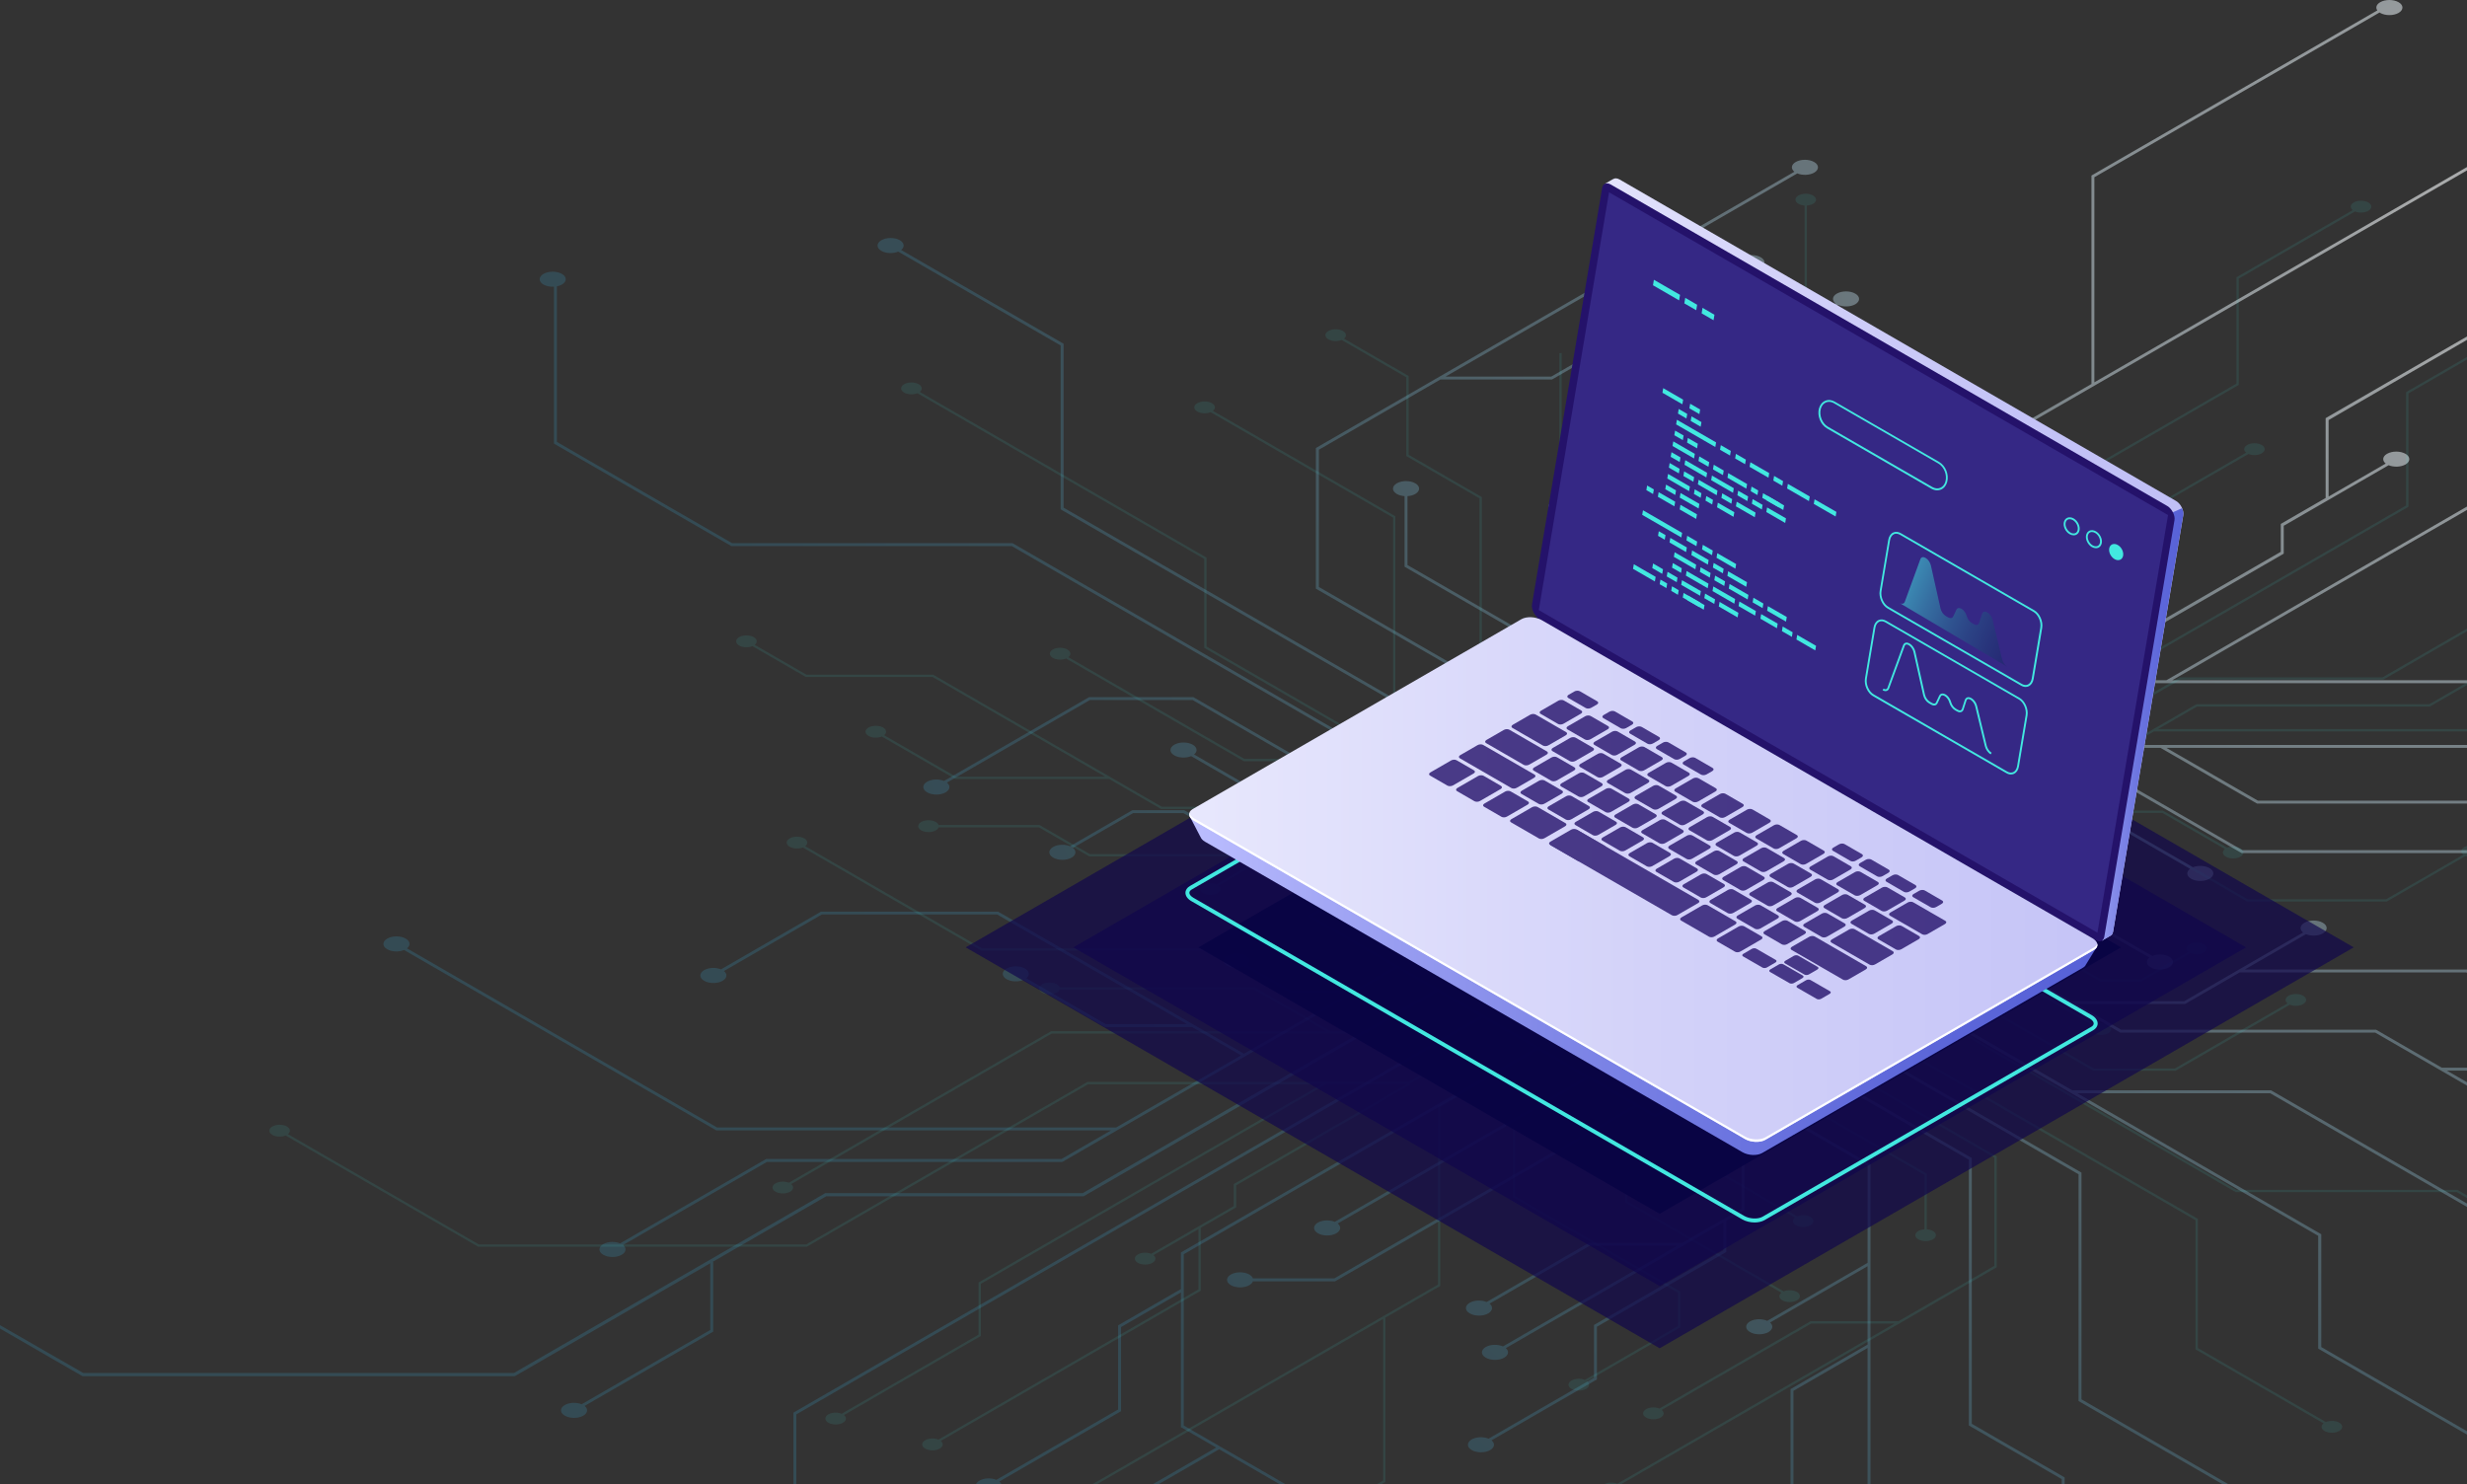 <svg width="914" height="550" viewBox="0 0 914 550" fill="none" xmlns="http://www.w3.org/2000/svg">
<rect x="0" y="0" width="914" height="550" fill="#333333" stroke="none"/>
<g clip-path="url(#clip0_109_891)">
<path opacity="0.8" d="M888.667 0.823C886.778 -0.274 883.716 -0.274 881.827 0.823C880.411 1.646 880.06 2.851 880.776 3.857L774.859 65.044V142.283L749.053 157.191V241.198L660.67 292.263L646.899 284.306L715.053 244.932V198.882L714.778 198.729L637.286 153.959V138.335L681.113 113.015C683.002 113.808 685.652 113.716 687.358 112.741C689.247 111.643 689.247 109.875 687.358 108.793C685.47 107.695 682.408 107.695 680.519 108.793C678.813 109.784 678.66 111.308 680.031 112.405L636.205 137.725V154.599L636.479 154.752L713.971 199.522V244.322L662.482 274.078V254.886L686.094 241.243C687.983 242.036 690.634 241.945 692.34 240.969C694.229 239.871 694.229 238.103 692.34 237.021C690.451 235.923 687.389 235.923 685.5 237.021C683.794 238.012 683.642 239.536 685.013 240.634L661.401 254.276V274.718L645.832 283.712L627.415 273.072V239.658L662.147 219.582V196.488L661.873 196.336L588.738 154.081C590.109 152.984 589.957 151.459 588.25 150.468C586.361 149.371 583.3 149.371 581.411 150.468C579.522 151.566 579.522 153.334 581.411 154.416C583.117 155.407 585.767 155.484 587.656 154.691L661.051 197.098V218.942L627.4 238.393V215.36L627.126 215.207L582.386 189.355C583.757 188.257 583.604 186.733 581.898 185.742C580.009 184.644 576.947 184.644 575.058 185.742C573.169 186.839 573.169 188.608 575.058 189.69C576.764 190.681 579.415 190.757 581.304 189.964L626.318 215.97V272.416L613.385 264.947L592.074 277.264L572.773 266.105V239.003L572.499 238.85L521.467 209.369V183.821C522.519 183.76 523.539 183.501 524.347 183.028C526.235 181.931 526.235 180.163 524.347 179.08C522.458 177.983 519.396 177.983 517.507 179.08C515.618 180.178 515.618 181.946 517.507 183.028C518.314 183.501 519.335 183.745 520.386 183.821V209.994L520.66 210.147L571.692 239.628V265.48L488.64 217.494V166.626L533.685 140.606H575.028L575.15 140.53L646.091 99.555C647.98 100.348 650.631 100.256 652.337 99.281C654.226 98.183 654.226 96.415 652.337 95.333C650.448 94.235 647.386 94.235 645.497 95.333C643.791 96.324 643.639 97.848 645.01 98.945L574.738 139.539H535.558L665.879 64.251C667.768 65.044 670.419 64.953 672.125 63.977C674.014 62.879 674.014 61.111 672.125 60.029C670.236 58.931 667.174 58.931 665.285 60.029C663.579 61.02 663.427 62.544 664.798 63.642L487.528 166.001V218.119L487.802 218.271L590.977 277.873L570.214 289.87L394.056 188.105V127.375L393.782 127.222L333.869 92.619C335.24 91.522 335.088 89.998 333.382 89.007C331.493 87.909 328.431 87.909 326.542 89.007C324.653 90.104 324.653 91.873 326.542 92.955C328.248 93.946 330.898 94.022 332.787 93.229L392.959 128V188.73L393.233 188.882L569.117 290.495L549.344 301.912L375.136 201.26H271.245L206.32 163.745V106.095C207.006 105.957 207.646 105.744 208.194 105.439C210.083 104.342 210.083 102.573 208.194 101.491C206.305 100.394 203.243 100.394 201.354 101.491C199.465 102.589 199.465 104.357 201.354 105.439C202.421 106.049 203.852 106.308 205.239 106.232V164.37L205.513 164.523L270.971 202.342H374.862L521.924 287.309H492.341L442.147 258.316H403.485L403.363 258.392L349.742 289.367C347.853 288.574 345.203 288.666 343.496 289.641C341.608 290.739 341.608 292.507 343.496 293.589C345.385 294.687 348.447 294.687 350.336 293.589C352.042 292.599 352.195 291.074 350.824 289.977L403.775 259.383H441.858L492.052 288.376H523.798L548.278 302.522L495.51 333.009L480.505 324.336V301.577L442.391 279.55C443.762 278.453 443.61 276.928 441.904 275.938C440.015 274.84 436.953 274.84 435.064 275.938C433.175 277.035 433.175 278.803 435.064 279.886C436.77 280.876 439.421 280.953 441.31 280.16L479.423 302.187V323.695L438.766 300.205H419.511L419.389 300.281L396.432 313.543C394.543 312.75 391.893 312.842 390.187 313.818C388.298 314.915 388.298 316.683 390.187 317.766C392.076 318.863 395.137 318.863 397.026 317.766C398.733 316.775 398.885 315.25 397.514 314.153L419.8 301.287H438.461L494.413 333.604L484.252 339.472L516.684 358.207L501.497 366.987H478.525L462.088 357.49C463.398 356.408 463.215 354.899 461.54 353.923C459.651 352.826 456.589 352.826 454.7 353.923C452.811 355.021 452.811 356.789 454.7 357.871C456.421 358.862 459.117 358.938 461.022 358.115L478.235 368.054H499.623L460.884 390.431L369.759 337.78H304.179L304.057 337.857L267.132 359.182C265.243 358.389 262.592 358.481 260.886 359.457C258.997 360.554 258.997 362.322 260.886 363.405C262.775 364.502 265.837 364.502 267.726 363.405C269.432 362.414 269.584 360.889 268.213 359.792L304.469 338.847H369.454L439.741 379.456H409.655L380.254 362.475C381.625 361.377 381.473 359.853 379.767 358.862C377.878 357.764 374.816 357.764 372.927 358.862C371.038 359.96 371.038 361.728 372.927 362.81C374.633 363.801 377.284 363.877 379.173 363.084L409.365 380.538H441.614L459.788 391.041L413.524 417.763H265.669L150.795 351.393C152.166 350.295 152.013 348.771 150.307 347.78C148.418 346.682 145.356 346.682 143.468 347.78C141.579 348.878 141.579 350.646 143.468 351.728C145.174 352.719 147.824 352.795 149.713 352.002L265.38 418.83H411.65L393.294 429.439H283.843L283.721 429.516L229.749 460.704C227.86 459.911 225.21 460.003 223.503 460.978C221.615 462.076 221.615 463.844 223.503 464.926C225.392 466.024 228.454 466.024 230.343 464.926C232.049 463.935 232.202 462.411 230.831 461.313L284.147 430.522H393.599L393.721 430.445L517.766 358.786L531.537 366.743L401.124 442.091H305.748L305.626 442.168L190.432 508.721H30.832L0 491.008V492.258L30.558 509.91H190.737L190.858 509.833L263.156 468.066V492.791L215.506 520.321C213.617 519.528 210.966 519.62 209.26 520.595C207.371 521.693 207.371 523.461 209.26 524.543C211.149 525.641 214.211 525.641 216.1 524.543C217.806 523.553 217.959 522.028 216.588 520.931L264.237 493.401V467.578H263.994L306.068 443.265H401.444L401.566 443.189L532.649 367.459L548.293 376.499L293.958 523.431V549.985H295.039V524.056L549.375 377.124L568.706 388.297L437.517 464.088V477.639L414.255 491.084V522.257L369.149 548.323C367.26 547.531 364.61 547.622 362.904 548.598C362.218 548.994 361.776 549.482 361.594 550H371.023C370.886 549.619 370.627 549.268 370.231 548.948L415.337 522.882V491.709L437.517 478.889V528.796L450.602 536.357L427.021 549.985H429.184L451.684 536.982L474.183 549.985H476.346L438.568 528.187V464.728L569.757 388.937L587.352 399.105L494.52 452.731C492.631 451.939 489.98 452.03 488.274 453.006C486.385 454.103 486.385 455.871 488.274 456.954C490.163 458.051 493.225 458.051 495.114 456.954C496.82 455.963 496.972 454.439 495.601 453.341L588.448 399.699L605.434 409.516L494.367 473.676H464.19C464.007 473.158 463.566 472.655 462.865 472.243C460.976 471.145 457.914 471.145 456.025 472.243C454.136 473.341 454.136 475.109 456.025 476.191C457.914 477.289 460.976 477.289 462.865 476.191C463.566 475.78 464.007 475.276 464.19 474.758H494.657L494.779 474.682L606.5 410.141L613.355 414.104L618.626 411.056L645.238 426.436V447.838L623.257 460.536V460.475H588.753L588.631 460.551L550.776 482.426C548.887 481.633 546.237 481.724 544.531 482.7C542.642 483.798 542.642 485.566 544.531 486.648C546.42 487.746 549.482 487.746 551.37 486.648C553.077 485.657 553.229 484.133 551.858 483.035L589.043 461.557H621.474L556.839 498.889C554.935 498.035 552.208 498.096 550.456 499.102C548.568 500.2 548.568 501.968 550.456 503.05C552.345 504.148 555.407 504.148 557.296 503.05C558.957 502.09 559.155 500.611 557.89 499.514L638.505 452.945V463.234L590.551 490.947V510.504L551.508 533.065C549.619 532.272 546.968 532.363 545.262 533.339C543.373 534.436 543.373 536.205 545.262 537.287C547.151 538.384 550.213 538.384 552.102 537.287C553.808 536.296 553.96 534.772 552.589 533.674L591.632 511.114V491.602L639.587 463.89V452.35L646.305 448.463V425.811L619.692 410.446L637.18 400.34L691.928 431.97V467.929L654.744 489.407C652.84 488.554 650.113 488.615 648.361 489.621C646.472 490.718 646.472 492.486 648.361 493.569C650.25 494.666 653.312 494.666 655.201 493.569C656.861 492.608 657.059 491.13 655.795 490.032L691.913 469.164V498.218L663.381 514.711V549.985H664.463V515.336L691.913 499.468V549.97H692.995V431.329L638.246 399.699L657.882 388.358L729.448 429.698V528.171L763.845 548.049V549.985H764.927V547.424L730.53 527.546V429.073L658.964 387.733L673.511 379.319L770.091 435.11V519.117L823.484 549.97H825.647L771.172 518.492V434.485L674.593 378.694L698.174 365.066L858.871 457.899V499.697L914 531.555V530.305L860.013 499.117V457.32L769.634 405.095H841.109L914 447.198V445.948L841.398 403.998H767.76L699.332 364.472L726.752 348.634L785.552 382.611H879.999L914 402.245V400.995L906.551 396.696H914V395.614H904.677L880.304 381.529H785.857L769.39 372.017H809.545L809.667 371.941L829.805 360.31H913.726L914 360.478V359.228H831.679L854.346 346.134C856.235 346.926 858.886 346.835 860.592 345.859C862.481 344.762 862.481 342.994 860.592 341.911C858.703 340.814 855.641 340.814 853.752 341.911C852.046 342.902 851.894 344.426 853.265 345.524L809.24 370.965H767.501L727.803 348.039L742.473 339.564L733.028 334.107H760.463L796.323 354.823C794.951 355.92 795.104 357.444 796.81 358.435C798.699 359.533 801.761 359.533 803.65 358.435C805.539 357.338 805.539 355.569 803.65 354.487C801.944 353.496 799.293 353.42 797.404 354.213L760.753 333.04H731.154L711.077 321.439L723.416 314.305H745.306L764.561 303.178H778.926L811.373 321.927C809.911 323.025 810.033 324.595 811.769 325.601C813.658 326.698 816.72 326.698 818.609 325.601C820.498 324.503 820.498 322.735 818.609 321.653C816.933 320.692 814.359 320.586 812.47 321.317L779.215 302.111H764.272L745.017 313.238H725.289L764.759 290.434H786.07L830.491 316.089H913.985V315.007H830.78L786.36 289.352H764.47L764.348 289.428L709.995 320.83L695.737 312.598L757.158 277.111H800.481L836.219 297.751H914V296.669H836.523L802.659 277.111H914V276.029H756.883L756.762 276.105L694.686 311.973L678.477 302.614L764.119 253.133H914V252.051H804.777L914 188.943V187.693L802.614 252.051H764.911L846.105 205.147V194.812L884.965 172.373C886.854 173.166 889.505 173.074 891.211 172.099C893.1 171.001 893.1 169.233 891.211 168.151C889.322 167.053 886.26 167.053 884.371 168.151C882.665 169.142 882.513 170.666 883.884 171.764L862.725 183.989V155.651L914 125.926V124.676L861.628 154.935V184.522L845.008 194.126V204.461L763.144 251.761L763.418 252.234L677.381 301.943L661.736 292.903L750.12 241.838V157.831L914 63.139V61.889L775.94 141.658V65.669L881.614 4.619C881.69 4.665 881.751 4.725 881.827 4.771C883.716 5.869 886.778 5.869 888.667 4.771C890.556 3.674 890.556 1.905 888.667 0.823ZM740.325 339.533L613.37 412.885L486.431 339.549L613.385 266.197L740.325 339.533Z" fill="url(#paint0_radial_109_891)"/>
<path opacity="0.1" d="M914.003 132.252L891.443 145.285V187.296L690.972 303.116L675.739 294.321L779.142 234.582V223.896L797.468 213.302V188.744L833.023 168.212C834.516 168.836 836.603 168.76 837.943 167.983C839.436 167.129 839.436 165.727 837.943 164.873C836.45 164.02 834.043 164.02 832.551 164.873C831.21 165.651 831.088 166.855 832.17 167.724L796.615 188.272V212.829L779.142 222.92V183.592L778.929 183.47L768.83 177.632L829.443 142.618V103.229L872.508 78.351C874 78.976 876.087 78.9 877.428 78.123C878.921 77.269 878.921 75.867 877.428 75.013C875.935 74.159 873.528 74.159 872.035 75.013C870.695 75.79 870.573 76.995 871.654 77.863L828.59 102.741V142.13L767.976 177.144L669.432 120.21V76.156C670.255 76.095 671.062 75.897 671.702 75.531C673.195 74.677 673.195 73.275 671.702 72.421C670.209 71.568 667.802 71.568 666.309 72.421C664.816 73.275 664.816 74.677 666.309 75.531C666.949 75.897 667.756 76.095 668.579 76.156V120.698L668.792 120.82L728.065 155.072H684.863L649.933 134.889C651.015 134.036 650.893 132.816 649.552 132.039C648.06 131.185 645.653 131.185 644.16 132.039C642.667 132.892 642.667 134.295 644.16 135.148C645.5 135.926 647.587 135.987 649.08 135.377L684.635 155.925H729.527V155.91L778.305 184.095V234.109L674.901 293.848L661.038 285.845L734.219 243.56C735.712 244.185 737.799 244.109 739.14 243.331C740.633 242.478 740.633 241.075 739.14 240.222C737.647 239.368 735.24 239.368 733.747 240.222C732.407 240.999 732.285 242.203 733.366 243.072L660.185 285.358L646.795 277.629L734.326 227.051H758.12C758.258 227.463 758.608 227.859 759.172 228.179C760.664 229.033 763.071 229.033 764.564 228.179C766.057 227.326 766.057 225.923 764.564 225.07C763.071 224.216 760.664 224.216 759.172 225.07C758.623 225.39 758.273 225.786 758.12 226.198H734.097L733.991 226.259L645.927 277.141L640.519 274.016L640.306 274.138L636.36 276.425L615.384 264.306V247.447L632.72 237.432V237.478H659.911L689.845 220.177C691.338 220.802 693.424 220.725 694.765 219.948C696.258 219.094 696.258 217.692 694.765 216.838C693.272 215.985 690.865 215.985 689.372 216.838C688.032 217.616 687.91 218.82 688.992 219.689L659.683 236.624H634.121L685.061 207.189C686.554 207.86 688.717 207.814 690.088 207.021C691.581 206.168 691.581 204.765 690.088 203.912C688.596 203.058 686.189 203.058 684.696 203.912C683.386 204.674 683.233 205.832 684.224 206.701L620.685 243.408V235.298L658.494 213.454V198.028L689.266 180.254C690.759 180.879 692.846 180.803 694.186 180.025C695.679 179.172 695.679 177.769 694.186 176.916C692.693 176.062 690.286 176.062 688.794 176.916C687.453 177.693 687.331 178.897 688.413 179.766L657.641 197.555V212.982L619.832 234.826V243.926L614.531 246.99V264.84L635.507 276.958L621.721 284.916L578.565 259.977V231.64L607.874 214.704C609.367 215.375 611.53 215.329 612.901 214.536C614.394 213.683 614.394 212.28 612.901 211.427C611.408 210.573 609.001 210.573 607.508 211.427C606.198 212.189 606.046 213.347 607.036 214.216L578.565 230.664V207.768L601.065 194.781V151.703C601.887 151.642 602.695 151.444 603.335 151.078C604.827 150.224 604.827 148.822 603.335 147.968C601.842 147.115 599.435 147.115 597.942 147.968C596.449 148.822 596.449 150.224 597.942 151.078C598.582 151.444 599.389 151.642 600.212 151.703V194.278L578.58 206.778V130.834H577.727V260.496L620.883 285.434L605.406 294.367L548.997 261.776V184.171L521.882 168.501V139.31L497.935 125.484C499.017 124.615 498.895 123.411 497.554 122.633C496.061 121.78 493.655 121.78 492.162 122.633C490.669 123.487 490.669 124.89 492.162 125.743C493.502 126.521 495.589 126.582 497.082 125.972L521.029 139.798V168.989L548.144 184.659V262.264L604.553 294.854L593.082 301.485L516.962 257.508V191.29L516.748 191.168L449.371 152.236C450.453 151.383 450.331 150.163 448.99 149.386C447.497 148.532 445.091 148.532 443.598 149.386C442.105 150.239 442.105 151.642 443.598 152.495C444.938 153.273 447.025 153.334 448.518 152.724L516.108 191.778V257.996L516.322 258.118L592.229 301.973L573.645 312.72L446.995 239.551V206.595L446.782 206.473L340.758 145.209C341.839 144.355 341.717 143.136 340.377 142.359C338.884 141.505 336.477 141.505 334.984 142.359C333.491 143.212 333.491 144.615 334.984 145.468C336.325 146.246 338.412 146.307 339.904 145.697L446.157 207.082V240.039L446.37 240.161L517.388 281.196H461.055L395.841 243.514C396.923 242.661 396.801 241.441 395.46 240.664C393.968 239.81 391.561 239.81 390.068 240.664C388.575 241.517 388.575 242.92 390.068 243.773C391.408 244.551 393.495 244.612 394.988 244.002L460.827 282.05H518.866L572.807 313.208L551.206 325.692L504.851 298.909H430.406L345.739 249.993H298.774L279.626 238.926C280.708 238.057 280.586 236.853 279.245 236.075C277.752 235.222 275.346 235.222 273.853 236.075C272.36 236.929 272.36 238.332 273.853 239.185C275.193 239.963 277.28 240.024 278.773 239.414L298.546 250.831H345.51L409.49 287.797H354.178L327.565 272.416C328.647 271.562 328.525 270.343 327.185 269.565C325.692 268.712 323.285 268.712 321.792 269.565C320.299 270.419 320.299 271.821 321.792 272.675C323.133 273.452 325.22 273.513 326.712 272.904L353.95 288.635H410.922L430.132 299.732H504.577L517.556 307.232H485.916L485.825 307.293L469.951 316.47H403.808L385.147 305.692H347.734C347.597 305.281 347.247 304.885 346.699 304.564C345.206 303.711 342.799 303.711 341.306 304.564C339.813 305.418 339.813 306.82 341.306 307.674C342.799 308.528 345.206 308.528 346.699 307.674C347.247 307.354 347.597 306.958 347.75 306.546H384.934L403.595 317.323H468.489L450.62 327.643C449.128 327.018 447.04 327.094 445.7 327.872C444.207 328.725 444.207 330.128 445.7 330.981C447.193 331.835 449.6 331.835 451.093 330.981C452.433 330.204 452.555 329 451.473 328.146L486.175 308.101H519.079L550.368 326.18L538.806 332.856L539.446 333.222L546.24 337.155H524.624L496.351 320.829C497.432 319.976 497.311 318.756 495.97 317.979C494.477 317.125 492.07 317.125 490.577 317.979C489.085 318.832 489.085 320.235 490.577 321.088C491.918 321.866 494.005 321.927 495.498 321.317L524.395 338.009H547.733L563.56 347.155L553.826 352.78H536.567L536.46 352.841L521.379 361.545H510.061L484.484 346.774C485.627 345.905 485.535 344.67 484.164 343.877C482.671 343.024 480.264 343.024 478.772 343.877C477.279 344.731 477.279 346.133 478.772 346.987C480.082 347.749 482.123 347.825 483.616 347.246L509.832 362.383H521.608L521.699 362.322L536.78 353.618H552.333L521.227 371.59H504.379L469.373 351.362H363.806L298.317 313.528C299.445 312.659 299.353 311.439 297.982 310.647C296.489 309.793 294.083 309.793 292.59 310.647C291.097 311.5 291.097 312.903 292.59 313.756C293.915 314.518 295.956 314.595 297.449 314.015L363.562 352.216H469.129L504.135 372.444H521.394L521.486 372.383L564.322 347.627L575.564 354.121L527.153 382.093H493.015L464.848 365.813H392.551C392.414 365.401 392.063 365.005 391.5 364.685C390.007 363.831 387.6 363.831 386.107 364.685C384.614 365.538 384.614 366.941 386.107 367.794C387.6 368.648 390.007 368.648 391.5 367.794C392.048 367.474 392.399 367.078 392.536 366.666H464.605L491.293 382.093H389.428L389.337 382.154L292.255 438.234C290.762 437.61 288.675 437.686 287.334 438.463C285.841 439.317 285.841 440.719 287.334 441.573C288.827 442.426 291.234 442.426 292.727 441.573C294.067 440.795 294.189 439.591 293.108 438.738L389.657 382.962H527.381L527.473 382.901L576.402 354.624L589.168 362.002L521.699 400.903H402.849L402.757 400.964L298.683 461.1H177.411L106.682 420.232C107.764 419.363 107.642 418.159 106.301 417.397C104.808 416.543 102.402 416.543 100.909 417.397C99.416 418.25 99.416 419.653 100.909 420.506C102.249 421.284 104.336 421.345 105.829 420.735L177.182 461.953H298.912L299.018 461.892L403.092 401.757H489.663L362.541 475.2V494.529L311.829 523.827C310.337 523.202 308.25 523.278 306.909 524.055C305.416 524.909 305.416 526.311 306.909 527.165C308.402 528.019 310.809 528.019 312.302 527.165C313.642 526.388 313.764 525.183 312.683 524.314L363.394 495.016V475.688L491.385 401.742H521.105L457.11 438.722V446.878L426.491 464.575C424.998 463.95 422.911 464.027 421.57 464.804C420.078 465.658 420.078 467.06 421.57 467.914C423.063 468.767 425.47 468.767 426.963 467.914C428.304 467.136 428.425 465.932 427.344 465.063L444.024 455.429V477.761L347.689 533.415C346.196 532.79 344.109 532.866 342.768 533.643C341.275 534.497 341.275 535.899 342.768 536.753C344.261 537.607 346.668 537.607 348.161 536.753C349.501 535.976 349.623 534.771 348.542 533.903L444.877 478.249V454.926L457.978 447.365V439.21L522.506 401.925L522.293 401.559L590.112 362.383L602.436 369.502L532.774 409.744V475.962L404.646 549.984H406.352L512.437 488.706V548.597L510.015 550H511.721L513.275 549.1V488.218L533.612 476.465V410.247L603.274 370.005L614.12 376.27L560.407 407.306V443.6L560.62 443.722L621.691 479.011V491.328L587.157 511.281C585.664 510.656 583.577 510.733 582.236 511.51C580.743 512.364 580.743 513.766 582.236 514.62C583.729 515.473 586.136 515.473 587.629 514.62C588.97 513.842 589.091 512.638 588.01 511.769L622.544 491.815V478.523L622.331 478.401L561.26 443.112V407.793L601.842 384.349V399.47L583.242 410.217C581.749 409.592 579.662 409.668 578.321 410.446C576.829 411.299 576.829 412.702 578.321 413.555C579.814 414.409 582.221 414.409 583.714 413.555C585.055 412.778 585.176 411.574 584.095 410.72L602.695 399.973V383.861L614.973 376.773L629.49 385.157V411.497L602.116 427.32V445.536L602.329 445.658L659.972 478.965C658.891 479.819 659.012 481.038 660.353 481.816C661.846 482.669 664.253 482.669 665.745 481.816C667.238 480.962 667.238 479.56 665.745 478.706C664.405 477.929 662.318 477.868 660.825 478.477L602.969 445.048V427.823L629.49 412.504V430.659L664.969 451.161C663.887 452.03 664.009 453.234 665.349 453.996C666.842 454.85 669.249 454.85 670.742 453.996C672.235 453.143 672.235 451.74 670.742 450.887C669.401 450.109 667.315 450.048 665.822 450.658L630.343 430.155V385.66L640.534 391.544L640.748 391.422L657.337 381.834L672.555 390.629V411.985L712.999 435.354V455.49C712.177 455.551 711.369 455.749 710.73 456.115C709.237 456.969 709.237 458.371 710.73 459.225C712.222 460.078 714.629 460.078 716.122 459.225C717.615 458.371 717.615 456.969 716.122 456.115C715.482 455.749 714.675 455.551 713.852 455.49V434.866L673.408 411.497V391.117L738.881 428.936V469.026L703.372 489.544H670.788L670.696 489.605L614.79 521.906C613.297 521.281 611.21 521.357 609.87 522.135C608.377 522.988 608.377 524.391 609.87 525.244C611.363 526.098 613.769 526.098 615.262 525.244C616.603 524.467 616.725 523.263 615.643 522.409L671.031 490.413H701.909L599.206 549.756C597.713 549.131 595.626 549.207 594.286 549.984C594.271 550 594.255 550.015 594.24 550.015H600.471L739.764 469.545V428.463L739.551 428.341L658.235 381.361L674.596 371.91L813.433 452.121V499.986L860.869 527.394C859.788 528.263 859.91 529.467 861.25 530.229C862.743 531.083 865.15 531.083 866.643 530.229C868.136 529.375 868.136 527.973 866.643 527.119C865.302 526.342 863.215 526.281 861.722 526.891L814.286 499.483V451.618L814.073 451.496L675.449 371.407L691.033 362.398L828.346 441.725H910.225L914.064 443.951V442.96L910.454 440.872H828.575L712.664 373.907H735.971L775.532 396.757H805.999L806.105 396.696L848.363 372.276C849.856 372.901 851.943 372.825 853.283 372.047C854.776 371.194 854.776 369.791 853.283 368.938C851.79 368.084 849.383 368.084 847.89 368.938C846.55 369.715 846.428 370.919 847.51 371.788L805.77 395.903H775.761L736.2 373.053H711.187L691.886 361.91L733.473 337.887L745.294 344.716V362.657L775.334 380.02C774.253 380.873 774.374 382.093 775.715 382.855C777.208 383.709 779.615 383.709 781.108 382.855C782.6 382.001 782.6 380.599 781.108 379.745C779.767 378.968 777.68 378.907 776.187 379.517L746.147 362.154V345.204L778.183 363.709H793.355L793.462 363.648L811.559 353.191C813.052 353.816 815.139 353.74 816.479 352.962C817.972 352.109 817.972 350.706 816.479 349.853C814.986 348.999 812.58 348.999 811.087 349.853C809.746 350.63 809.624 351.834 810.706 352.703L793.142 362.855H778.426L734.326 337.384L742.339 332.75L741.699 332.384L716.777 317.979L728.751 311.058H746.848L759.796 318.543C758.76 319.396 758.897 320.585 760.223 321.348C761.716 322.201 764.122 322.201 765.615 321.348C767.108 320.494 767.108 319.091 765.615 318.238C764.259 317.445 762.127 317.399 760.634 318.04L747.061 310.205H730.213L760.741 292.568L832.566 334.061H884.252L884.359 334L913.455 317.186C913.638 317.262 913.851 317.293 914.064 317.354V313.421C913.683 313.528 913.318 313.665 912.998 313.848C911.657 314.625 911.535 315.829 912.617 316.698L884.039 333.207H832.81L777.421 301.196H801.124L824.294 314.579C823.212 315.433 823.334 316.653 824.675 317.43C826.168 318.284 828.575 318.284 830.068 317.43C831.56 316.576 831.56 315.174 830.068 314.32C828.727 313.543 826.64 313.482 825.147 314.092L801.337 300.342H775.913L761.578 292.065L798.047 270.998H914.034V270.145H799.525L813.996 261.791H900.263L900.354 261.73L914.034 253.834V252.843L900.034 260.938H813.768L813.661 260.999L715.894 317.476L705.047 311.211L807.827 251.822H883.003L883.095 251.761L914.003 233.896V232.905L882.729 250.968H807.553L807.461 251.029L704.149 310.723L691.825 303.604L892.296 187.784V145.773L914.003 133.228V132.252ZM740.572 332.75L640.504 390.553L540.451 332.75L640.519 274.946L740.572 332.75Z" fill="#42E8E0"/>
<g opacity="0.67">
<path d="M614.897 499.572L357.773 351.024L614.897 202.477L872.02 351.024L614.897 499.572Z" fill="#0F054C"/>
</g>
<g opacity="0.67">
<path d="M614.899 476.522L397.656 351.023L614.899 225.508L832.141 351.023L614.899 476.522Z" fill="#0F054C"/>
</g>
<g opacity="0.9">
<path d="M614.895 449.753L443.977 351.021L614.895 252.273L785.812 351.021L614.895 449.753Z" fill="#080344"/>
</g>
<path d="M650.07 452.957C648.471 452.957 646.78 452.56 645.439 451.783L441.404 333.905C440.003 333.097 439.195 331.969 439.195 330.811C439.195 329.804 439.789 328.905 440.871 328.28L562.631 257.931C564.794 256.681 568.435 256.819 570.903 258.252L774.953 376.129C776.355 376.937 777.162 378.065 777.162 379.224C777.162 380.23 776.568 381.129 775.486 381.754L653.726 452.103C652.736 452.667 651.426 452.957 650.07 452.957ZM442.135 332.64L646.186 450.518C648.181 451.676 651.304 451.813 652.995 450.838L774.755 380.489C775.182 380.245 775.7 379.818 775.7 379.224C775.7 378.614 775.151 377.928 774.222 377.395L570.172 259.517C568.176 258.358 565.053 258.221 563.347 259.197L441.587 329.545C441.16 329.789 440.642 330.216 440.642 330.811C440.642 331.42 441.206 332.106 442.135 332.64Z" fill="#42E8E0"/>
<path d="M570.826 222.125L596.616 68.989L594.545 68.12L597.667 66.337V66.352C598.277 65.956 599.13 65.971 600.074 66.52L806.212 185.617C807.903 186.593 809.182 189.108 808.893 190.861L782.889 345.201C782.752 346.009 782.356 346.542 781.808 346.771L778.761 348.539L778.243 345.689L778.411 345.735L573.523 227.369C571.801 226.393 570.522 223.878 570.826 222.125Z" fill="url(#paint1_linear_109_891)"/>
<path d="M805.04 189.806L808.422 188.312C808.803 189.181 808.985 190.096 808.864 190.858L782.86 345.198C782.723 346.006 782.327 346.54 781.779 346.768L778.732 348.537L778.214 345.686L778.382 345.732L768.008 339.741L805.04 189.806Z" fill="url(#paint2_linear_109_891)"/>
<path d="M570.261 229.231L776.399 348.328C777.983 349.243 779.354 348.71 779.628 347.063L805.631 192.723C805.936 190.97 804.641 188.455 802.95 187.479L596.813 68.382C595.229 67.467 593.858 68.001 593.583 69.647L567.58 223.987C567.291 225.74 568.57 228.256 570.261 229.231Z" fill="#24126A"/>
<g opacity="0.51">
<path d="M596.128 71.242L803.24 190.843L777.085 345.594L570.109 226.07L596.128 71.242Z" fill="#453C9E"/>
</g>
<path d="M440.688 302.305L451.93 308.188L564.733 243.023C566.621 241.925 569.912 242.062 572.09 243.327L766.65 355.733C768.509 354.696 776.994 350.611 776.994 350.611L772.881 357.303L772.866 357.288C772.698 357.76 772.332 358.218 771.708 358.568L652.903 427.21C651.014 428.307 647.724 428.17 645.545 426.905L446.446 311.877C445.547 311.359 444.999 310.734 444.77 310.094L444.755 310.109L440.688 302.305Z" fill="url(#paint3_linear_109_891)"/>
<path d="M442.424 304.147L646.474 422.025C648.714 423.321 652.08 423.458 654.015 422.345L775.775 351.996C777.71 350.884 777.466 348.932 775.226 347.637L571.176 229.759C568.937 228.463 565.57 228.326 563.635 229.439L441.875 299.787C439.941 300.9 440.184 302.851 442.424 304.147Z" fill="url(#paint4_linear_109_891)"/>
<path d="M442.426 303.231L646.476 421.109C648.716 422.404 652.082 422.542 654.017 421.429L775.777 351.08C776.462 350.684 776.858 350.181 777.011 349.647C777.224 350.516 776.843 351.37 775.777 351.995L654.017 422.343C652.082 423.456 648.7 423.319 646.476 422.023L442.426 304.145C440.979 303.307 440.385 302.194 440.659 301.219C440.842 301.935 441.42 302.652 442.426 303.231Z" fill="white"/>
<g opacity="0.8">
<path d="M536.278 291.101L529.803 287.367C529.286 287.062 529.346 286.544 529.956 286.193L537.603 281.772C538.197 281.422 539.111 281.391 539.629 281.681L546.103 285.431C546.621 285.736 546.56 286.254 545.951 286.605L538.304 291.025C537.71 291.361 536.796 291.391 536.278 291.101Z" fill="#24126A"/>
<path d="M546.285 296.882L539.811 293.132C539.293 292.827 539.354 292.309 539.964 291.959L547.611 287.538C548.205 287.187 549.119 287.157 549.637 287.447L556.111 291.196C556.629 291.501 556.568 292.02 555.959 292.37L548.311 296.791C547.717 297.141 546.803 297.172 546.285 296.882Z" fill="#24126A"/>
<path d="M556.293 302.656L549.819 298.906C549.301 298.601 549.362 298.083 549.971 297.732L557.619 293.311C558.213 292.961 559.127 292.93 559.645 293.22L566.119 296.97C566.637 297.275 566.576 297.793 565.966 298.144L558.319 302.564C557.71 302.915 556.811 302.961 556.293 302.656Z" fill="#24126A"/>
<path d="M570.129 297.885L563.655 294.15C563.137 293.845 563.198 293.327 563.807 292.977L570.221 289.272C570.815 288.922 571.729 288.891 572.247 289.181L578.721 292.931C579.239 293.236 579.178 293.754 578.568 294.105L572.155 297.809C571.561 298.144 570.647 298.19 570.129 297.885Z" fill="#24126A"/>
<path d="M580.121 303.666L573.647 299.916C573.129 299.611 573.19 299.093 573.8 298.742L580.213 295.038C580.807 294.687 581.721 294.657 582.239 294.947L588.713 298.696C589.231 299.001 589.17 299.52 588.561 299.87L582.147 303.574C581.553 303.925 580.655 303.971 580.121 303.666Z" fill="#24126A"/>
<path d="M590.129 309.439L583.655 305.689C583.137 305.384 583.198 304.866 583.807 304.516L590.221 300.811C590.815 300.461 591.729 300.43 592.247 300.72L598.721 304.47C599.239 304.775 599.178 305.293 598.568 305.644L592.155 309.348C591.561 309.698 590.647 309.744 590.129 309.439Z" fill="#24126A"/>
<path d="M600.137 315.22L593.663 311.471C593.145 311.166 593.206 310.647 593.815 310.297L600.228 306.593C600.822 306.242 601.737 306.212 602.254 306.501L608.729 310.251C609.247 310.556 609.186 311.074 608.576 311.425L602.163 315.129C601.569 315.48 600.655 315.525 600.137 315.22Z" fill="#24126A"/>
<path d="M610.129 320.994L603.655 317.26C603.137 316.955 603.198 316.437 603.807 316.086L610.221 312.382C610.815 312.031 611.729 312.001 612.247 312.29L618.721 316.04C619.239 316.345 619.178 316.863 618.568 317.214L612.155 320.918C611.561 321.269 610.662 321.299 610.129 320.994Z" fill="#24126A"/>
<path d="M620.137 326.776L613.663 323.041C613.145 322.736 613.206 322.218 613.815 321.867L620.228 318.163C620.822 317.812 621.737 317.782 622.254 318.072L628.729 321.806C629.247 322.111 629.186 322.629 628.576 322.98L622.163 326.684C621.569 327.05 620.655 327.08 620.137 326.776Z" fill="#24126A"/>
<path d="M630.145 332.564L623.671 328.814C623.153 328.509 623.214 327.991 623.823 327.641L630.236 323.936C630.83 323.586 631.744 323.555 632.262 323.845L638.736 327.58C639.254 327.884 639.193 328.403 638.584 328.753L632.171 332.458C631.577 332.823 630.663 332.854 630.145 332.564Z" fill="#24126A"/>
<path d="M640.137 338.345L633.663 334.596C633.145 334.291 633.206 333.772 633.815 333.422L640.228 329.718C640.822 329.367 641.736 329.337 642.254 329.626L648.729 333.376C649.247 333.681 649.186 334.199 648.576 334.55L642.163 338.254C641.569 338.605 640.67 338.635 640.137 338.345Z" fill="#24126A"/>
<path d="M650.145 344.119L643.671 340.385C643.153 340.08 643.214 339.562 643.823 339.211L650.236 335.507C650.83 335.156 651.744 335.126 652.262 335.415L658.736 339.165C659.254 339.47 659.193 339.988 658.584 340.339L652.171 344.043C651.577 344.378 650.663 344.424 650.145 344.119Z" fill="#24126A"/>
<path d="M660.153 349.9L653.678 346.15C653.161 345.845 653.221 345.327 653.831 344.977L660.244 341.272C660.838 340.922 661.752 340.891 662.27 341.181L668.744 344.931C669.262 345.236 669.201 345.754 668.592 346.105L662.179 349.809C661.585 350.159 660.671 350.205 660.153 349.9Z" fill="#24126A"/>
<path d="M584.856 295.143L578.382 291.408C577.864 291.103 577.925 290.585 578.534 290.234L584.947 286.53C585.541 286.18 586.455 286.149 586.973 286.439L593.447 290.189C593.965 290.493 593.904 291.012 593.295 291.362L586.882 295.067C586.288 295.417 585.389 295.448 584.856 295.143Z" fill="#24126A"/>
<path d="M574.715 289.291L568.241 285.541C567.723 285.236 567.784 284.718 568.393 284.367L574.807 280.663C575.401 280.312 576.315 280.282 576.833 280.572L583.307 284.321C583.825 284.626 583.764 285.145 583.154 285.495L576.741 289.199C576.147 289.55 575.233 289.58 574.715 289.291Z" fill="#24126A"/>
<path d="M564.538 283.402L550.585 275.338C550.067 275.033 550.128 274.515 550.737 274.164L557.15 270.46C557.744 270.109 558.658 270.079 559.176 270.368L573.13 278.432C573.648 278.737 573.587 279.255 572.978 279.606L566.565 283.31C565.97 283.661 565.056 283.706 564.538 283.402Z" fill="#24126A"/>
<path d="M571.653 276.252L560.335 269.713C559.817 269.408 559.878 268.89 560.487 268.539L566.9 264.835C567.494 264.484 568.408 264.454 568.926 264.743L580.245 271.283C580.763 271.588 580.702 272.106 580.092 272.457L573.679 276.161C573.085 276.527 572.171 276.557 571.653 276.252Z" fill="#24126A"/>
<path d="M594.864 300.916L588.389 297.166C587.871 296.861 587.932 296.343 588.542 295.992L594.955 292.288C595.549 291.937 596.463 291.907 596.981 292.197L603.455 295.931C603.973 296.236 603.912 296.754 603.303 297.105L596.89 300.809C596.295 301.19 595.381 301.221 594.864 300.916Z" fill="#24126A"/>
<path d="M604.871 306.713L598.397 302.963C597.879 302.658 597.94 302.14 598.55 301.789L604.963 298.085C605.557 297.734 606.471 297.704 606.989 297.993L613.463 301.743C613.981 302.048 613.92 302.566 613.311 302.917L606.897 306.621C606.288 306.972 605.389 307.002 604.871 306.713Z" fill="#24126A"/>
<path d="M614.864 312.486L608.389 308.752C607.871 308.447 607.932 307.929 608.542 307.578L614.955 303.874C615.549 303.523 616.463 303.493 616.981 303.782L623.455 307.532C623.973 307.837 623.912 308.356 623.303 308.706L616.89 312.41C616.295 312.746 615.397 312.776 614.864 312.486Z" fill="#24126A"/>
<path d="M624.871 318.267L618.397 314.517C617.879 314.213 617.94 313.694 618.55 313.344L624.963 309.64C625.557 309.289 626.471 309.258 626.989 309.548L633.463 313.298C633.981 313.603 633.92 314.121 633.311 314.472L626.897 318.176C626.303 318.526 625.389 318.572 624.871 318.267Z" fill="#24126A"/>
<path d="M634.879 324.041L628.405 320.291C627.887 319.986 627.948 319.468 628.557 319.117L634.971 315.413C635.565 315.062 636.479 315.032 636.997 315.322L643.471 319.071C643.989 319.376 643.928 319.895 643.318 320.245L636.905 323.949C636.296 324.3 635.397 324.346 634.879 324.041Z" fill="#24126A"/>
<path d="M644.879 329.822L638.405 326.072C637.887 325.767 637.948 325.249 638.557 324.898L644.971 321.194C645.565 320.844 646.479 320.813 646.997 321.103L653.471 324.853C653.989 325.158 653.928 325.676 653.318 326.026L646.905 329.731C646.311 330.081 645.397 330.127 644.879 329.822Z" fill="#24126A"/>
<path d="M654.887 335.595L648.413 331.846C647.895 331.541 647.956 331.022 648.565 330.672L654.978 326.968C655.572 326.617 656.487 326.587 657.004 326.876L663.479 330.626C663.997 330.931 663.936 331.449 663.326 331.8L656.913 335.504C656.319 335.855 655.405 335.9 654.887 335.595Z" fill="#24126A"/>
<path d="M664.895 341.377L658.421 337.627C657.903 337.322 657.964 336.804 658.573 336.453L664.986 332.749C665.58 332.398 666.494 332.368 667.012 332.657L673.486 336.407C674.004 336.712 673.943 337.231 673.334 337.581L666.921 341.285C666.311 341.651 665.413 341.682 664.895 341.377Z" fill="#24126A"/>
<path d="M674.887 347.15L668.413 343.4C667.895 343.095 667.956 342.577 668.565 342.227L674.978 338.522C675.572 338.172 676.487 338.141 677.004 338.431L683.479 342.166C683.997 342.47 683.936 342.989 683.326 343.339L676.913 347.043C676.319 347.425 675.405 347.455 674.887 347.15Z" fill="#24126A"/>
<path d="M692.674 357.43L678.538 349.26C678.02 348.955 678.081 348.437 678.69 348.086L685.103 344.382C685.697 344.031 686.612 344.001 687.129 344.29L701.266 352.461C701.784 352.766 701.723 353.284 701.114 353.635L694.7 357.339C694.091 357.705 693.192 357.735 692.674 357.43Z" fill="#24126A"/>
<path d="M712.145 346.173L700.218 339.283C699.7 338.978 699.761 338.46 700.37 338.109L706.783 334.405C707.377 334.055 708.291 334.024 708.809 334.314L720.737 341.204C721.255 341.509 721.194 342.027 720.584 342.378L714.171 346.082C713.577 346.448 712.663 346.478 712.145 346.173Z" fill="#24126A"/>
<path d="M612.387 299.791L605.913 296.057C605.395 295.752 605.456 295.233 606.065 294.883L612.478 291.179C613.072 290.828 613.987 290.798 614.504 291.087L620.979 294.837C621.497 295.142 621.436 295.66 620.826 296.011L614.413 299.715C613.819 300.066 612.905 300.096 612.387 299.791Z" fill="#24126A"/>
<path d="M602.129 293.877L595.655 290.127C595.137 289.822 595.198 289.304 595.807 288.953L602.221 285.249C602.815 284.898 603.729 284.868 604.247 285.157L610.721 288.907C611.239 289.212 611.178 289.731 610.568 290.081L604.155 293.785C603.561 294.136 602.647 294.166 602.129 293.877Z" fill="#24126A"/>
<path d="M591.879 287.947L585.405 284.197C584.887 283.892 584.948 283.374 585.557 283.023L591.971 279.319C592.565 278.969 593.479 278.938 593.997 279.228L600.471 282.978C600.989 283.283 600.928 283.801 600.318 284.151L593.905 287.856C593.311 288.206 592.397 288.252 591.879 287.947Z" fill="#24126A"/>
<path d="M581.629 282.033L575.155 278.299C574.637 277.994 574.698 277.476 575.307 277.125L581.721 273.421C582.315 273.07 583.229 273.04 583.747 273.329L590.221 277.079C590.739 277.384 590.678 277.902 590.068 278.253L583.655 281.957C583.061 282.293 582.147 282.323 581.629 282.033Z" fill="#24126A"/>
<path d="M622.395 305.572L615.921 301.822C615.403 301.517 615.464 300.999 616.073 300.648L622.486 296.944C623.08 296.594 623.994 296.563 624.512 296.853L630.986 300.587C631.504 300.892 631.443 301.411 630.834 301.761L624.421 305.465C623.811 305.846 622.913 305.877 622.395 305.572Z" fill="#24126A"/>
<path d="M632.387 311.361L625.913 307.627C625.395 307.322 625.456 306.804 626.065 306.453L632.478 302.749C633.072 302.398 633.986 302.368 634.504 302.657L640.979 306.407C641.497 306.712 641.436 307.231 640.826 307.581L634.413 311.285C633.819 311.621 632.905 311.651 632.387 311.361Z" fill="#24126A"/>
<path d="M642.395 317.135L635.921 313.385C635.403 313.08 635.464 312.562 636.073 312.211L642.486 308.507C643.08 308.156 643.994 308.126 644.512 308.415L650.986 312.165C651.504 312.47 651.443 312.988 650.834 313.339L644.421 317.043C643.827 317.394 642.913 317.424 642.395 317.135Z" fill="#24126A"/>
<path d="M652.403 322.916L645.928 319.166C645.411 318.861 645.471 318.343 646.081 317.992L652.494 314.288C653.088 313.937 654.002 313.907 654.52 314.197L660.994 317.946C661.512 318.251 661.451 318.77 660.842 319.12L654.429 322.824C653.819 323.175 652.921 323.205 652.403 322.916Z" fill="#24126A"/>
<path d="M662.395 328.689L655.921 324.939C655.403 324.634 655.464 324.116 656.073 323.766L662.486 320.061C663.08 319.711 663.994 319.68 664.512 319.97L670.986 323.705C671.504 324.009 671.443 324.528 670.834 324.878L664.421 328.583C663.827 328.948 662.913 328.994 662.395 328.689Z" fill="#24126A"/>
<path d="M672.403 334.47L665.928 330.721C665.411 330.416 665.471 329.897 666.081 329.547L672.494 325.843C673.088 325.492 674.002 325.462 674.52 325.751L680.994 329.501C681.512 329.806 681.451 330.324 680.842 330.675L674.429 334.379C673.835 334.73 672.921 334.775 672.403 334.47Z" fill="#24126A"/>
<path d="M682.41 340.244L675.936 336.494C675.418 336.189 675.479 335.671 676.089 335.32L682.502 331.616C683.096 331.266 684.01 331.235 684.528 331.525L691.002 335.275C691.52 335.579 691.459 336.098 690.85 336.448L684.436 340.152C683.827 340.503 682.928 340.549 682.41 340.244Z" fill="#24126A"/>
<path d="M692.403 346.025L685.928 342.275C685.411 341.97 685.471 341.452 686.081 341.102L692.494 337.397C693.088 337.047 694.002 337.016 694.52 337.306L700.994 341.041C701.512 341.345 701.451 341.864 700.842 342.214L694.429 345.918C693.835 346.284 692.921 346.33 692.403 346.025Z" fill="#24126A"/>
<path d="M702.41 351.799L695.936 348.049C695.418 347.744 695.479 347.226 696.089 346.875L702.502 343.171C703.096 342.82 704.01 342.79 704.528 343.079L711.002 346.829C711.52 347.134 711.459 347.652 710.85 348.003L704.436 351.707C703.842 352.073 702.928 352.103 702.41 351.799Z" fill="#24126A"/>
<path d="M607.114 285.51L600.639 281.76C600.121 281.455 600.182 280.937 600.792 280.586L607.205 276.882C607.799 276.531 608.713 276.501 609.231 276.79L615.705 280.54C616.223 280.845 616.162 281.363 615.553 281.714L609.14 285.418C608.545 285.769 607.631 285.799 607.114 285.51Z" fill="#24126A"/>
<path d="M597.168 279.744L590.694 275.994C590.176 275.689 590.237 275.171 590.846 274.82L597.26 271.116C597.854 270.766 598.768 270.735 599.286 271.025L605.76 274.775C606.278 275.079 606.217 275.598 605.608 275.948L599.194 279.652C598.6 280.018 597.686 280.049 597.168 279.744Z" fill="#24126A"/>
<path d="M587.2 274.002L580.725 270.267C580.207 269.963 580.268 269.444 580.878 269.094L587.291 265.39C587.885 265.039 588.799 265.008 589.317 265.298L595.791 269.048C596.309 269.353 596.248 269.871 595.639 270.222L589.226 273.926C588.631 274.261 587.733 274.307 587.2 274.002Z" fill="#24126A"/>
<path d="M577.254 268.252L570.78 264.502C570.262 264.197 570.323 263.679 570.932 263.328L577.346 259.624C577.94 259.273 578.854 259.243 579.372 259.532L585.846 263.267C586.364 263.572 586.303 264.09 585.693 264.441L579.28 268.145C578.686 268.511 577.772 268.557 577.254 268.252Z" fill="#24126A"/>
<path d="M587.489 262.338L581.014 258.603C580.496 258.298 580.557 257.78 581.167 257.429L583.284 256.21C583.878 255.859 584.792 255.829 585.31 256.118L591.784 259.868C592.302 260.173 592.241 260.691 591.632 261.042L589.515 262.262C588.92 262.597 588.006 262.643 587.489 262.338Z" fill="#24126A"/>
<path d="M600.489 269.837L594.014 266.087C593.496 265.783 593.557 265.264 594.167 264.914L596.284 263.694C596.878 263.344 597.792 263.313 598.31 263.603L604.784 267.353C605.302 267.658 605.241 268.176 604.632 268.526L602.515 269.746C601.905 270.097 601.006 270.142 600.489 269.837Z" fill="#24126A"/>
<path d="M610.387 275.572L603.913 271.822C603.395 271.517 603.456 270.999 604.065 270.648L606.183 269.429C606.777 269.078 607.691 269.048 608.209 269.337L614.683 273.072C615.201 273.377 615.14 273.895 614.53 274.246L612.413 275.465C611.819 275.831 610.905 275.877 610.387 275.572Z" fill="#24126A"/>
<path d="M620.301 281.298L613.827 277.548C613.309 277.244 613.37 276.725 613.979 276.375L616.097 275.155C616.691 274.805 617.605 274.774 618.123 275.064L624.597 278.814C625.115 279.118 625.054 279.637 624.445 279.987L622.327 281.207C621.733 281.557 620.819 281.588 620.301 281.298Z" fill="#24126A"/>
<path d="M630.223 287.017L623.749 283.283C623.231 282.978 623.292 282.46 623.901 282.109L626.019 280.89C626.613 280.539 627.527 280.508 628.045 280.798L634.519 284.548C635.037 284.853 634.976 285.371 634.366 285.722L632.249 286.941C631.64 287.277 630.741 287.322 630.223 287.017Z" fill="#24126A"/>
<path d="M685.551 318.986L679.077 315.236C678.559 314.931 678.62 314.413 679.229 314.062L681.347 312.843C681.941 312.492 682.855 312.462 683.373 312.751L689.847 316.486C690.365 316.791 690.304 317.309 689.695 317.66L687.577 318.879C686.983 319.26 686.069 319.291 685.551 318.986Z" fill="#24126A"/>
<path d="M695.465 324.712L688.991 320.962C688.473 320.658 688.534 320.139 689.143 319.789L691.261 318.569C691.855 318.219 692.769 318.188 693.287 318.478L699.761 322.228C700.279 322.533 700.218 323.051 699.609 323.401L697.491 324.621C696.897 324.972 695.983 325.017 695.465 324.712Z" fill="#24126A"/>
<path d="M705.379 330.447L698.905 326.697C698.387 326.392 698.448 325.874 699.057 325.523L701.175 324.304C701.769 323.953 702.683 323.923 703.201 324.212L709.675 327.962C710.193 328.267 710.132 328.785 709.523 329.136L707.405 330.355C706.796 330.706 705.897 330.752 705.379 330.447Z" fill="#24126A"/>
<path d="M715.285 336.158L708.811 332.423C708.293 332.119 708.354 331.6 708.964 331.25L711.081 330.03C711.675 329.68 712.589 329.649 713.107 329.939L719.581 333.689C720.099 333.993 720.038 334.512 719.429 334.862L717.311 336.082C716.717 336.432 715.803 336.463 715.285 336.158Z" fill="#24126A"/>
<path d="M617.121 291.283L610.647 287.533C610.129 287.228 610.19 286.71 610.8 286.359L617.213 282.655C617.807 282.305 618.721 282.274 619.239 282.564L625.713 286.314C626.231 286.618 626.17 287.137 625.561 287.487L619.147 291.192C618.553 291.542 617.639 291.573 617.121 291.283Z" fill="#24126A"/>
<path d="M627.129 297.064L620.655 293.314C620.137 293.009 620.198 292.491 620.807 292.141L627.221 288.436C627.815 288.086 628.729 288.055 629.247 288.345L635.721 292.08C636.239 292.384 636.178 292.903 635.568 293.253L629.155 296.958C628.546 297.323 627.647 297.354 627.129 297.064Z" fill="#24126A"/>
<path d="M637.121 302.838L630.647 299.088C630.129 298.783 630.19 298.265 630.8 297.914L637.213 294.21C637.807 293.859 638.721 293.829 639.239 294.118L645.713 297.868C646.231 298.173 646.17 298.691 645.561 299.042L639.147 302.746C638.553 303.097 637.639 303.143 637.121 302.838Z" fill="#24126A"/>
<path d="M647.129 308.619L640.655 304.885C640.137 304.58 640.198 304.062 640.807 303.711L647.221 300.007C647.815 299.656 648.729 299.626 649.247 299.915L655.721 303.665C656.239 303.97 656.178 304.488 655.568 304.839L649.155 308.543C648.561 308.878 647.647 308.924 647.129 308.619Z" fill="#24126A"/>
<path d="M657.137 314.392L650.663 310.642C650.145 310.338 650.206 309.819 650.815 309.469L657.228 305.765C657.822 305.414 658.736 305.383 659.254 305.673L665.729 309.423C666.247 309.728 666.186 310.246 665.576 310.597L659.163 314.301C658.554 314.652 657.655 314.697 657.137 314.392Z" fill="#24126A"/>
<path d="M667.129 320.174L660.655 316.424C660.137 316.119 660.198 315.601 660.807 315.25L667.221 311.546C667.815 311.195 668.729 311.165 669.247 311.454L675.721 315.204C676.239 315.509 676.178 316.027 675.568 316.378L669.155 320.082C668.561 320.448 667.647 320.478 667.129 320.174Z" fill="#24126A"/>
<path d="M677.137 325.947L670.663 322.213C670.145 321.908 670.206 321.39 670.815 321.039L677.228 317.335C677.823 316.984 678.736 316.954 679.254 317.243L685.729 320.993C686.247 321.298 686.186 321.816 685.576 322.167L679.163 325.871C678.569 326.222 677.655 326.252 677.137 325.947Z" fill="#24126A"/>
<path d="M687.145 331.744L680.671 328.01C680.153 327.705 680.214 327.187 680.823 326.836L687.236 323.132C687.83 322.781 688.744 322.751 689.262 323.04L695.736 326.79C696.254 327.095 696.193 327.613 695.584 327.964L689.171 331.668C688.562 332.003 687.663 332.034 687.145 331.744Z" fill="#24126A"/>
<path d="M697.145 337.517L690.671 333.767C690.153 333.463 690.214 332.944 690.823 332.594L697.236 328.89C697.83 328.539 698.744 328.508 699.262 328.798L705.736 332.533C706.254 332.838 706.193 333.356 705.584 333.706L699.171 337.411C698.577 337.777 697.663 337.807 697.145 337.517Z" fill="#24126A"/>
<path d="M559.938 291.984L540.866 280.963C540.348 280.658 540.409 280.14 541.018 279.789L547.432 276.085C548.026 275.734 548.94 275.704 549.458 275.993L568.53 287.014C569.048 287.319 568.987 287.838 568.377 288.188L561.964 291.892C561.355 292.258 560.456 292.289 559.938 291.984Z" fill="#24126A"/>
<path d="M682.821 362.992L663.749 351.971C663.231 351.666 663.292 351.147 663.901 350.797L670.314 347.093C670.908 346.742 671.822 346.712 672.34 347.001L691.413 358.022C691.93 358.327 691.87 358.845 691.26 359.196L684.847 362.9C684.253 363.251 683.339 363.297 682.821 362.992Z" fill="#24126A"/>
<path d="M642.817 352.64L636.343 348.89C635.825 348.585 635.886 348.067 636.495 347.716L644.142 343.296C644.736 342.945 645.65 342.915 646.168 343.204L652.642 346.939C653.16 347.244 653.099 347.762 652.49 348.113L644.843 352.533C644.249 352.914 643.335 352.945 642.817 352.64Z" fill="#24126A"/>
<path d="M570.17 310.678L559.811 304.687C559.293 304.382 559.354 303.864 559.964 303.513L567.611 299.093C568.205 298.742 569.119 298.712 569.637 299.001L579.995 304.992C580.513 305.297 580.452 305.815 579.843 306.166L572.196 310.586C571.602 310.937 570.688 310.983 570.17 310.678Z" fill="#24126A"/>
<path d="M633.178 347.076L622.819 341.085C622.301 340.781 622.362 340.262 622.971 339.912L630.619 335.491C631.213 335.141 632.127 335.11 632.645 335.4L643.003 341.39C643.521 341.695 643.46 342.213 642.851 342.564L635.204 346.985C634.61 347.335 633.696 347.381 633.178 347.076Z" fill="#24126A"/>
<path d="M584.615 319.014L574.257 313.023C573.739 312.718 573.8 312.2 574.409 311.849L582.056 307.429C582.65 307.078 583.564 307.048 584.082 307.337L594.441 313.328C594.959 313.633 594.898 314.151 594.288 314.502L586.641 318.922C586.032 319.273 585.133 319.319 584.615 319.014Z" fill="#24126A"/>
<path d="M584.138 307.398L629.183 333.419C629.747 333.739 629.747 334.273 629.183 334.593L621.383 339.09C620.82 339.41 619.921 339.41 619.357 339.09L574.312 313.069L584.138 307.398Z" fill="#24126A"/>
<path d="M670.776 363.125L677.997 367.286C678.423 367.53 678.363 367.957 677.875 368.247L674.752 370.061C674.265 370.35 673.518 370.381 673.092 370.137L665.871 365.975C665.445 365.732 665.506 365.305 665.993 365.015L669.116 363.201C669.603 362.911 670.35 362.881 670.776 363.125Z" fill="#24126A"/>
<path d="M660.69 357.289L667.911 361.45C668.338 361.694 668.277 362.121 667.789 362.411L664.666 364.225C664.179 364.514 663.432 364.545 663.006 364.301L655.785 360.139C655.359 359.896 655.42 359.469 655.907 359.179L659.03 357.365C659.517 357.076 660.264 357.045 660.69 357.289Z" fill="#24126A"/>
<path d="M650.683 351.516L657.903 355.677C658.33 355.921 658.269 356.348 657.781 356.637L654.658 358.451C654.171 358.741 653.425 358.771 652.998 358.528L645.777 354.366C645.351 354.122 645.412 353.695 645.899 353.406L649.022 351.592C649.51 351.302 650.256 351.272 650.683 351.516Z" fill="#24126A"/>
<path d="M666.222 354.101L673.442 358.263C673.869 358.507 673.808 358.934 673.32 359.223L670.198 361.037C669.71 361.327 668.964 361.357 668.537 361.113L661.316 356.952C660.89 356.708 660.951 356.281 661.438 355.992L664.561 354.178C665.049 353.888 665.795 353.858 666.222 354.101Z" fill="#24126A"/>
</g>
<path d="M768.266 198.358C767.778 198.358 767.26 198.205 766.758 197.931C765.234 197.047 764.275 195.05 764.64 193.464C764.823 192.702 765.265 192.138 765.905 191.849C766.605 191.544 767.489 191.635 768.311 192.108C769.835 192.992 770.795 195.004 770.429 196.574C770.246 197.336 769.804 197.9 769.165 198.19C768.875 198.297 768.57 198.358 768.266 198.358ZM766.803 192.367C766.59 192.367 766.377 192.413 766.179 192.489C765.737 192.672 765.432 193.083 765.311 193.617C765.006 194.913 765.813 196.574 767.093 197.321C767.717 197.687 768.357 197.763 768.875 197.534C769.317 197.352 769.622 196.94 769.743 196.406C770.048 195.111 769.241 193.434 767.961 192.702C767.565 192.474 767.169 192.367 766.803 192.367Z" fill="#42E8E0"/>
<path d="M776.508 203.131C776.021 203.131 775.503 202.979 775 202.704C773.477 201.82 772.517 199.823 772.882 198.238C773.065 197.476 773.507 196.912 774.147 196.622C774.848 196.317 775.731 196.409 776.554 196.881C778.077 197.765 779.037 199.777 778.671 201.348C778.488 202.11 778.047 202.674 777.407 202.963C777.133 203.07 776.828 203.131 776.508 203.131ZM775.046 197.125C774.832 197.125 774.619 197.171 774.421 197.247C773.979 197.43 773.675 197.842 773.553 198.375C773.248 199.671 774.055 201.332 775.335 202.079C775.96 202.445 776.599 202.521 777.117 202.293C777.559 202.11 777.864 201.698 777.986 201.165C778.29 199.869 777.483 198.192 776.203 197.46C775.823 197.247 775.411 197.125 775.046 197.125Z" fill="#42E8E0"/>
<path d="M786.573 206.025C786.237 207.473 784.821 207.976 783.419 207.168C782.018 206.36 781.134 204.531 781.469 203.083C781.805 201.635 783.221 201.132 784.623 201.94C786.04 202.747 786.908 204.577 786.573 206.025Z" fill="#42E8E0"/>
<path d="M628.441 114.948L624.023 112.402L624.374 110.359L628.776 112.92L628.441 114.948Z" fill="#42E8E0"/>
<path d="M634.855 118.651L630.438 116.105L630.773 114.062L635.19 116.623L634.855 118.651Z" fill="#42E8E0"/>
<path d="M622.087 111.293L612.414 105.699L612.749 103.656L622.438 109.251L622.087 111.293Z" fill="#42E8E0"/>
<path d="M623.302 149.796L615.914 145.528L616.203 143.82L623.592 148.088L623.302 149.796Z" fill="#42E8E0"/>
<path d="M629.608 153.435L625.906 151.301L626.196 149.594L629.882 151.728L629.608 153.435Z" fill="#42E8E0"/>
<path d="M624.81 155.068L621.672 153.239L621.946 151.531L625.099 153.36L624.81 155.068Z" fill="#42E8E0"/>
<path d="M630.085 158.107L626.398 155.973L626.673 154.266L630.374 156.4L630.085 158.107Z" fill="#42E8E0"/>
<path d="M635.502 165.63L620.984 157.246L621.274 155.539L635.791 163.923L635.502 165.63Z" fill="#42E8E0"/>
<path d="M622.924 199.154L608.422 190.77L608.711 189.062L623.213 197.446L622.924 199.154Z" fill="#42E8E0"/>
<path d="M628.499 202.373L624.812 200.239L625.102 198.531L628.788 200.665L628.499 202.373Z" fill="#42E8E0"/>
<path d="M623.474 163.076L620.32 161.262L620.61 159.555L623.763 161.369L623.474 163.076Z" fill="#42E8E0"/>
<path d="M628.741 166.123L625.039 163.989L625.328 162.281L629.03 164.415L628.741 166.123Z" fill="#42E8E0"/>
<path d="M627.631 169.873L619.648 165.254L619.938 163.547L627.92 168.166L627.631 169.873Z" fill="#42E8E0"/>
<path d="M632.96 172.951L629.273 170.817L629.563 169.109L633.249 171.243L632.96 172.951Z" fill="#42E8E0"/>
<path d="M638.342 176.044L634.641 173.91L634.93 172.203L638.617 174.337L638.342 176.044Z" fill="#42E8E0"/>
<path d="M646.992 181.059L640.016 177.02L640.29 175.312L647.282 179.352L646.992 181.059Z" fill="#42E8E0"/>
<path d="M641.46 186.638L637.773 184.504L638.063 182.797L641.749 184.931L641.46 186.638Z" fill="#42E8E0"/>
<path d="M650.133 191.653L643.141 187.614L643.43 185.906L650.407 189.931L650.133 191.653Z" fill="#42E8E0"/>
<path d="M622.006 175.404L618.305 173.27L618.594 171.562L622.281 173.697L622.006 175.404Z" fill="#42E8E0"/>
<path d="M627.374 178.498L623.688 176.364L623.962 174.656L627.663 176.79L627.374 178.498Z" fill="#42E8E0"/>
<path d="M636.024 183.497L629.047 179.473L629.336 177.766L636.313 181.79L636.024 183.497Z" fill="#42E8E0"/>
<path d="M647.374 185.662L643.688 183.528L643.977 181.82L647.663 183.954L647.374 185.662Z" fill="#42E8E0"/>
<path d="M652.749 188.771L649.047 186.637L649.336 184.93L653.023 187.064L652.749 188.771Z" fill="#42E8E0"/>
<path d="M661.398 193.77L654.406 189.731L654.696 188.023L661.688 192.063L661.398 193.77Z" fill="#42E8E0"/>
<path d="M634.288 205.709L630.586 203.574L630.875 201.867L634.562 204.001L634.288 205.709Z" fill="#42E8E0"/>
<path d="M642.938 210.708L635.961 206.684L636.235 204.977L643.227 209.001L642.938 210.708Z" fill="#42E8E0"/>
<path d="M620.67 183.404L616.969 181.27L617.258 179.562L620.945 181.697L620.67 183.404Z" fill="#42E8E0"/>
<path d="M629.32 188.411L622.328 184.387L622.618 182.68L629.61 186.704L629.32 188.411Z" fill="#42E8E0"/>
<path d="M638.311 212.435L634.609 210.301L634.899 208.594L638.585 210.728L638.311 212.435Z" fill="#42E8E0"/>
<path d="M646.961 217.434L639.984 213.395L640.259 211.688L647.251 215.727L646.961 217.434Z" fill="#42E8E0"/>
<path d="M646.538 172.005L642.852 169.871L643.141 168.164L646.827 170.298L646.538 172.005Z" fill="#42E8E0"/>
<path d="M640.96 168.787L637.258 166.653L637.547 164.945L641.249 167.079L640.96 168.787Z" fill="#42E8E0"/>
<path d="M655.203 177.005L648.211 172.981L648.5 171.273L655.477 175.298L655.203 177.005Z" fill="#42E8E0"/>
<path d="M622.313 171.183L618.977 169.262L619.266 167.555L622.602 169.475L622.313 171.183Z" fill="#42E8E0"/>
<path d="M632.183 176.895L624.094 172.215L624.383 170.508L632.472 175.188L632.183 176.895Z" fill="#42E8E0"/>
<path d="M642.073 182.598L633.969 177.918L634.258 176.211L642.347 180.891L642.073 182.598Z" fill="#42E8E0"/>
<path d="M660.321 179.979L657 178.058L657.289 176.336L660.61 178.272L660.321 179.979Z" fill="#42E8E0"/>
<path d="M670.206 185.676L662.102 180.996L662.391 179.289L670.495 183.969L670.206 185.676Z" fill="#42E8E0"/>
<path d="M680.081 191.38L671.992 186.715L672.282 185.008L680.371 189.672L680.081 191.38Z" fill="#42E8E0"/>
<path d="M625.8 181.989L617.711 177.309L618 175.602L626.089 180.281L625.8 181.989Z" fill="#42E8E0"/>
<path d="M630.084 184.46L627.586 183.027L627.875 181.305L630.358 182.753L630.084 184.46Z" fill="#42E8E0"/>
<path d="M634.35 186.929L631.867 185.496L632.157 183.789L634.64 185.222L634.35 186.929Z" fill="#42E8E0"/>
<path d="M642.257 191.502L636.148 187.965L636.438 186.258L642.546 189.779L642.257 191.502Z" fill="#42E8E0"/>
<path d="M651.116 183.437L648.633 182.004L648.922 180.297L651.405 181.73L651.116 183.437Z" fill="#42E8E0"/>
<path d="M659.023 188.009L652.914 184.473L653.188 182.766L659.312 186.302L659.023 188.009Z" fill="#42E8E0"/>
<path d="M660.687 188.97L654.578 185.434L654.868 183.727L660.976 187.263L660.687 188.97Z" fill="#42E8E0"/>
<path d="M628.131 210.936L620.148 206.332L620.438 204.625L628.405 209.229L628.131 210.936Z" fill="#42E8E0"/>
<path d="M633.468 214.029L629.781 211.895L630.055 210.188L633.757 212.306L633.468 214.029Z" fill="#42E8E0"/>
<path d="M638.827 217.123L635.141 214.989L635.43 213.281L639.117 215.415L638.827 217.123Z" fill="#42E8E0"/>
<path d="M647.492 222.13L640.5 218.09L640.789 216.383L647.782 220.422L647.492 222.13Z" fill="#42E8E0"/>
<path d="M653.022 225.326L649.336 223.192L649.625 221.484L653.312 223.618L653.022 225.326Z" fill="#42E8E0"/>
<path d="M661.695 230.325L654.703 226.301L654.993 224.594L661.985 228.618L661.695 230.325Z" fill="#42E8E0"/>
<path d="M635.124 223.771L631.438 221.637L631.712 219.93L635.413 222.064L635.124 223.771Z" fill="#42E8E0"/>
<path d="M643.774 228.77L636.797 224.731L637.086 223.023L644.063 227.063L643.774 228.77Z" fill="#42E8E0"/>
<path d="M615.843 212.63L612.156 210.496L612.446 208.789L616.132 210.923L615.843 212.63Z" fill="#42E8E0"/>
<path d="M621.217 215.724L617.516 213.59L617.805 211.883L621.492 214.017L621.217 215.724Z" fill="#42E8E0"/>
<path d="M629.867 220.739L622.875 216.699L623.164 214.992L630.157 219.016L629.867 220.739Z" fill="#42E8E0"/>
<path d="M622.813 212.261L619.477 210.34L619.766 208.633L623.087 210.554L622.813 212.261Z" fill="#42E8E0"/>
<path d="M632.69 217.965L624.602 213.285L624.876 211.578L632.98 216.258L632.69 217.965Z" fill="#42E8E0"/>
<path d="M642.558 223.684L634.469 219.004L634.758 217.297L642.847 221.961L642.558 223.684Z" fill="#42E8E0"/>
<path d="M613.112 215.45L605.023 210.77L605.313 209.062L613.402 213.742L613.112 215.45Z" fill="#42E8E0"/>
<path d="M617.397 217.906L614.898 216.473L615.188 214.766L617.671 216.199L617.397 217.906Z" fill="#42E8E0"/>
<path d="M621.655 220.39L619.172 218.942L619.461 217.234L621.944 218.683L621.655 220.39Z" fill="#42E8E0"/>
<path d="M629.562 224.947L623.453 221.41L623.743 219.703L629.851 223.24L629.562 224.947Z" fill="#42E8E0"/>
<path d="M631.226 225.908L625.117 222.371L625.407 220.664L631.515 224.201L631.226 225.908Z" fill="#42E8E0"/>
<path d="M616.772 199.976L614.289 198.543L614.563 196.836L617.062 198.269L616.772 199.976Z" fill="#42E8E0"/>
<path d="M624.671 204.548L618.547 201.012L618.836 199.305L624.96 202.841L624.671 204.548Z" fill="#42E8E0"/>
<path d="M632.749 209.213L626.641 205.676L626.915 203.969L633.039 207.505L632.749 209.213Z" fill="#42E8E0"/>
<path d="M663.881 235.982L660.18 233.848L660.469 232.141L664.156 234.275L663.881 235.982Z" fill="#42E8E0"/>
<path d="M672.539 240.997L665.562 236.957L665.837 235.25L672.829 239.29L672.539 240.997Z" fill="#42E8E0"/>
<path d="M650.249 228.119L644.125 224.582L644.414 222.875L650.538 226.411L650.249 228.119Z" fill="#42E8E0"/>
<path d="M658.327 232.783L652.219 229.246L652.493 227.539L658.617 231.076L658.327 232.783Z" fill="#42E8E0"/>
<path d="M612.444 183.054L609.961 181.606L610.235 179.898L612.733 181.347L612.444 183.054Z" fill="#42E8E0"/>
<path d="M620.35 187.611L614.227 184.074L614.516 182.367L620.64 185.904L620.35 187.611Z" fill="#42E8E0"/>
<path d="M628.421 192.283L622.312 188.762L622.587 187.055L628.711 190.576L628.421 192.283Z" fill="#42E8E0"/>
<path d="M750.475 254.533C749.911 254.533 749.332 254.366 748.768 254.03L699.321 225.464C697.31 224.306 696 221.348 696.411 218.894L699.58 200.023C699.793 198.742 700.464 197.751 701.393 197.309C702.261 196.898 703.282 196.989 704.257 197.553L753.704 226.12C755.715 227.278 757.025 230.235 756.614 232.689L753.445 251.561C753.232 252.841 752.562 253.832 751.632 254.274C751.267 254.457 750.871 254.533 750.475 254.533ZM702.535 197.751C702.231 197.751 701.956 197.812 701.682 197.934C700.951 198.285 700.433 199.078 700.25 200.129L697.082 219.001C696.716 221.196 697.874 223.833 699.656 224.854L749.104 253.421C749.88 253.863 750.657 253.939 751.312 253.634C752.044 253.283 752.562 252.491 752.744 251.424L755.913 232.552C756.278 230.357 755.121 227.72 753.338 226.699L703.891 198.133C703.434 197.889 702.977 197.751 702.535 197.751Z" fill="#42E8E0"/>
<path d="M745.029 286.971C744.466 286.971 743.887 286.804 743.323 286.483L693.876 257.917C691.865 256.759 690.555 253.801 690.966 251.347L694.135 232.476C694.348 231.195 695.003 230.205 695.947 229.762C696.816 229.351 697.836 229.442 698.811 230.006L748.259 258.573C750.27 259.731 751.58 262.688 751.168 265.143L748 284.014C747.787 285.295 747.116 286.285 746.187 286.727C745.821 286.88 745.425 286.971 745.029 286.971ZM743.674 285.874C744.45 286.316 745.227 286.392 745.882 286.087C746.614 285.737 747.131 284.944 747.314 283.877L750.483 265.005C750.848 262.81 749.691 260.173 747.908 259.152L698.461 230.586C697.684 230.144 696.892 230.067 696.237 230.372C695.506 230.723 694.988 231.516 694.82 232.567L691.652 251.439C691.286 253.634 692.444 256.271 694.226 257.292L743.674 285.874Z" fill="#42E8E0"/>
<path opacity="0.5" d="M703.766 223.433C704.634 223.936 705.426 223.753 705.715 222.961L711.474 207.199C712.129 205.4 714.825 207.031 715.389 209.562L718.938 225.43C719.197 226.589 720.004 227.747 720.918 228.265L721.771 228.753C722.594 229.226 723.34 229.089 723.66 228.403L724.833 225.918C725.565 224.378 727.987 225.826 728.642 228.204C728.946 229.302 729.708 230.354 730.561 230.842L731.308 231.268C732.206 231.787 732.998 231.573 733.273 230.735L734.339 227.442C734.948 225.583 737.645 227.137 738.254 229.683L741.803 244.363C742.077 245.521 742.885 246.649 743.799 247.152L703.766 223.433Z" fill="url(#paint5_linear_109_891)"/>
<path d="M737.54 279.501C736.55 278.953 735.682 277.733 735.377 276.483L731.828 261.804C731.447 260.249 730.183 259.045 729.299 258.999C728.949 258.984 728.705 259.167 728.568 259.578L727.501 262.871C727.349 263.343 727.06 263.663 726.648 263.831C726.176 264.014 725.613 263.938 725.034 263.602L724.287 263.176C723.358 262.642 722.535 261.514 722.2 260.325C721.774 258.816 720.601 257.734 719.763 257.657C719.428 257.627 719.184 257.764 719.032 258.1L717.859 260.584C717.676 260.965 717.387 261.224 717.021 261.346C716.564 261.484 716.031 261.407 715.482 261.087L714.629 260.6C713.624 260.02 712.771 258.786 712.497 257.536L708.947 241.667C708.597 240.097 707.333 238.862 706.434 238.801C706.083 238.786 705.84 238.954 705.687 239.335L699.914 255.097C699.746 255.539 699.457 255.844 699.061 255.996C698.604 256.164 698.04 256.072 697.477 255.752L697.827 255.158C698.208 255.371 698.558 255.447 698.832 255.34C699.03 255.264 699.183 255.112 699.274 254.853L705.048 239.091C705.291 238.42 705.824 238.039 706.479 238.1C707.652 238.176 709.191 239.563 709.633 241.499L713.182 257.368C713.426 258.435 714.157 259.502 714.995 259.99L715.848 260.478C716.214 260.691 716.564 260.752 716.823 260.676C717.006 260.615 717.158 260.478 717.249 260.279L718.422 257.795C718.697 257.215 719.215 256.895 719.839 256.972C721.088 257.078 722.429 258.465 722.886 260.142C723.16 261.148 723.876 262.124 724.653 262.581L725.399 263.008C725.78 263.237 726.146 263.298 726.42 263.191C726.618 263.115 726.77 262.932 726.862 262.673L727.928 259.38C728.141 258.709 728.644 258.328 729.284 258.328C729.299 258.328 729.329 258.328 729.345 258.328C730.502 258.374 732.056 259.715 732.513 261.651L736.063 276.331C736.322 277.383 737.068 278.45 737.891 278.907L737.54 279.501Z" fill="#42E8E0"/>
<path d="M717.707 181.683C716.991 181.683 716.245 181.47 715.544 181.073L676.882 158.742C674.49 157.37 673.165 154.031 673.911 151.333C674.292 149.961 675.13 148.955 676.257 148.483C677.369 148.025 678.618 148.147 679.791 148.833L718.453 171.165C720.845 172.552 722.17 175.875 721.424 178.573C721.043 179.945 720.22 180.951 719.078 181.424C718.636 181.591 718.179 181.683 717.707 181.683ZM677.643 148.894C677.262 148.894 676.882 148.97 676.531 149.108C675.602 149.489 674.901 150.342 674.597 151.486C673.926 153.909 675.115 156.882 677.247 158.117L715.909 180.448C716.9 181.012 717.935 181.134 718.834 180.753C719.763 180.372 720.464 179.518 720.769 178.375C721.439 175.951 720.251 172.979 718.118 171.744L679.456 149.412C678.862 149.077 678.237 148.894 677.643 148.894Z" fill="#42E8E0"/>
</g>
<defs>
<radialGradient id="paint0_radial_109_891" cx="0" cy="0" r="1" gradientUnits="userSpaceOnUse" gradientTransform="translate(933.804 82.933) rotate(180) scale(669.264 669.71)">
<stop offset="5.32779e-09" stop-color="#D3D3D3"/>
<stop offset="0.176" stop-color="#A4ACB0"/>
<stop offset="0.352" stop-color="#7C8B92"/>
<stop offset="0.526" stop-color="#5D727B"/>
<stop offset="0.694" stop-color="#47606A"/>
<stop offset="0.855" stop-color="#3A5560"/>
<stop offset="1" stop-color="#35515D"/>
</radialGradient>
<linearGradient id="paint1_linear_109_891" x1="808.913" y1="207.311" x2="570.779" y2="207.311" gradientUnits="userSpaceOnUse">
<stop stop-color="#C0BFF6"/>
<stop offset="0.294" stop-color="#C5C4F7"/>
<stop offset="0.64" stop-color="#D3D2F9"/>
<stop offset="1" stop-color="#E9E9FD"/>
</linearGradient>
<linearGradient id="paint2_linear_109_891" x1="808.913" y1="268.42" x2="768.023" y2="268.42" gradientUnits="userSpaceOnUse">
<stop stop-color="#5761D7"/>
<stop offset="0.178" stop-color="#5C66D9"/>
<stop offset="0.388" stop-color="#6A73DF"/>
<stop offset="0.613" stop-color="#8289E8"/>
<stop offset="0.849" stop-color="#A3A7F5"/>
<stop offset="1" stop-color="#BCBEFF"/>
</linearGradient>
<linearGradient id="paint3_linear_109_891" x1="777.008" y1="335.098" x2="440.684" y2="335.098" gradientUnits="userSpaceOnUse">
<stop stop-color="#5761D7"/>
<stop offset="0.178" stop-color="#5C66D9"/>
<stop offset="0.388" stop-color="#6A73DF"/>
<stop offset="0.613" stop-color="#8289E8"/>
<stop offset="0.849" stop-color="#A3A7F5"/>
<stop offset="1" stop-color="#BCBEFF"/>
</linearGradient>
<linearGradient id="paint4_linear_109_891" x1="926.423" y1="325.894" x2="430.839" y2="325.894" gradientUnits="userSpaceOnUse">
<stop stop-color="#C0BFF6"/>
<stop offset="0.294" stop-color="#C5C4F7"/>
<stop offset="0.64" stop-color="#D3D2F9"/>
<stop offset="1" stop-color="#E9E9FD"/>
</linearGradient>
<linearGradient id="paint5_linear_109_891" x1="707.555" y1="217.941" x2="778.606" y2="248.317" gradientUnits="userSpaceOnUse">
<stop stop-color="#42E8E0"/>
<stop offset="0.105" stop-color="#37B6BF"/>
<stop offset="0.22" stop-color="#2C87A1"/>
<stop offset="0.338" stop-color="#235F87"/>
<stop offset="0.459" stop-color="#1C3F72"/>
<stop offset="0.582" stop-color="#162561"/>
<stop offset="0.711" stop-color="#121355"/>
<stop offset="0.846" stop-color="#10084E"/>
<stop offset="1" stop-color="#0F054C"/>
</linearGradient>
<clipPath id="clip0_109_891">
<rect width="914" height="550" fill="white"/>
</clipPath>
</defs>
</svg>

